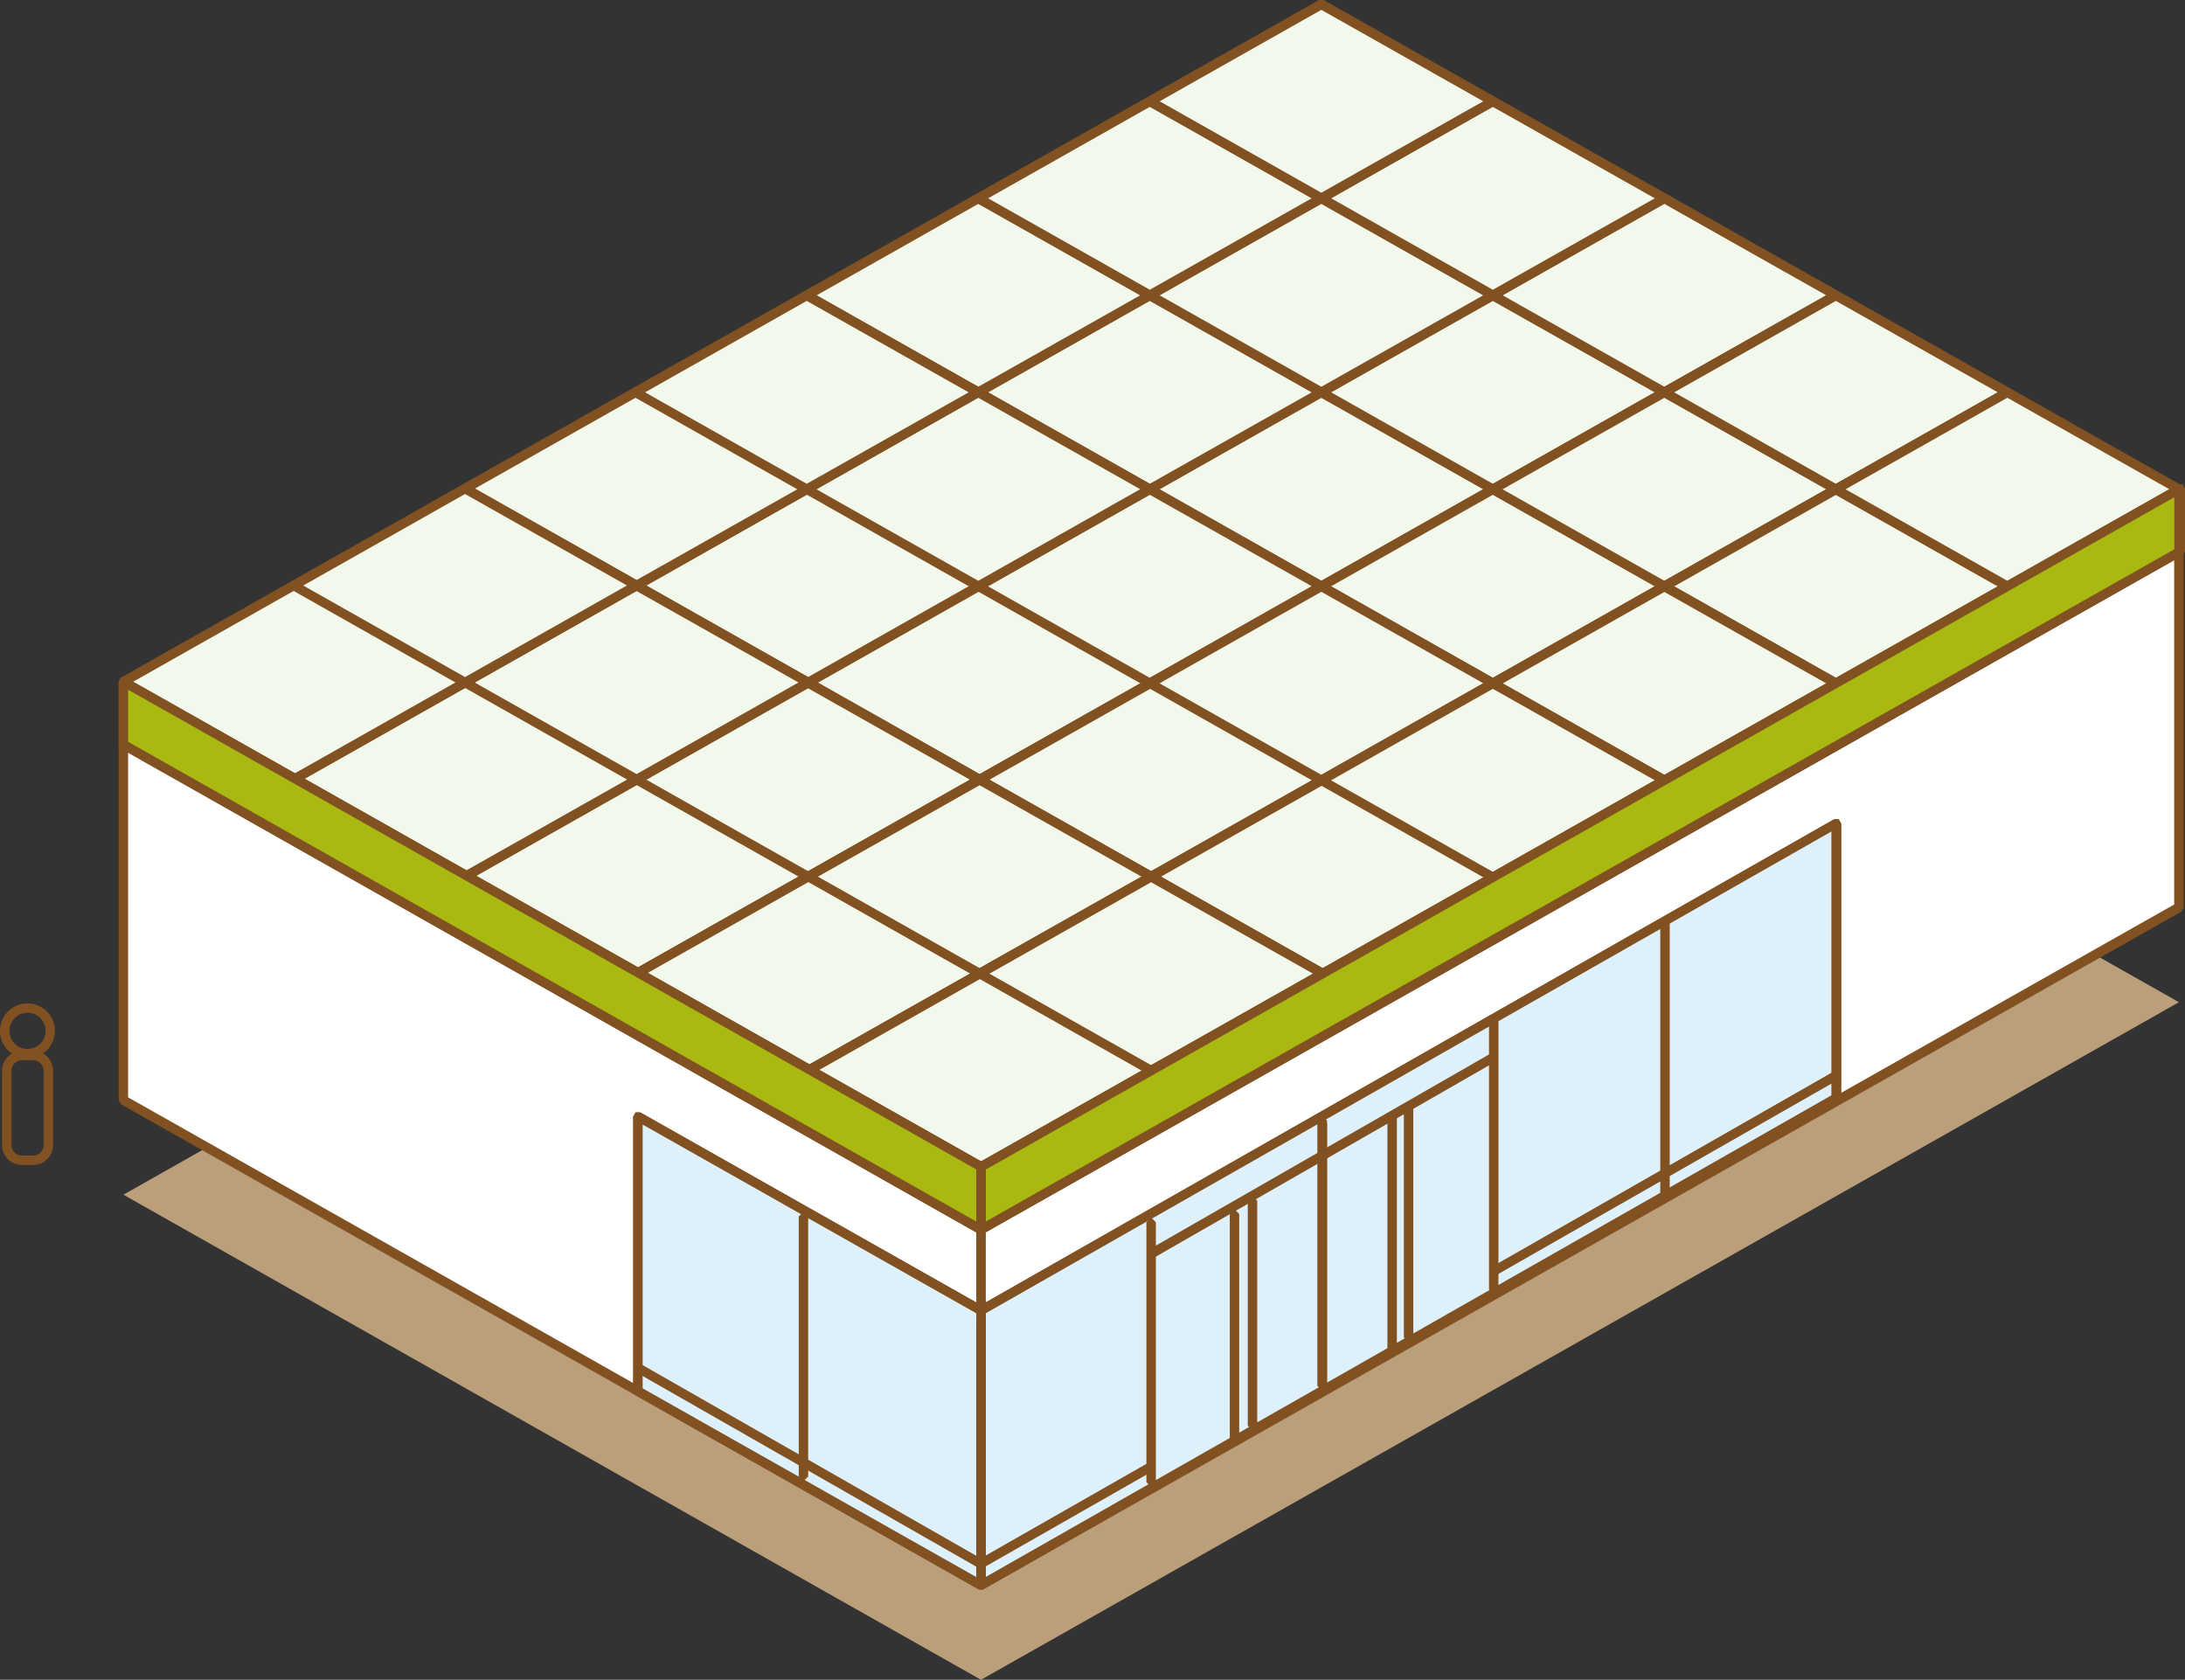 <svg xmlns="http://www.w3.org/2000/svg" width="71.694" height="55.11" viewBox="0 0 71.694 55.11">
  <rect x="0" y="0" width="71.694" height="55.11" fill="#333333" stroke="none"/>
  <g id="グループ_3474" data-name="グループ 3474" transform="translate(-286.072 -3937.916)">
    <path id="パス_21386" data-name="パス 21386" d="M1083.413,1748.489l-5.628,3.183-5.628,3.183-5.628,3.183-5.583,3.158-5.628,3.183-5.583,3.157-5.628,3.183,5.628,3.183,5.628,3.183,5.627,3.183,5.628,3.183,5.628,3.183,5.584-3.158,5.627-3.183,5.584-3.158,5.628-3.183,5.628-3.183,5.628-3.182,5.628-3.183Z" transform="translate(-753.986 2206.393)" fill="#bb9e7a"/>
    <path id="パス_21387" data-name="パス 21387" d="M1072.246,1769.8v2.064l39.306-22.23v-2.064Z" transform="translate(-753.986 2206.393)" fill="#aab911"/>
    <path id="パス_21388" data-name="パス 21388" d="M1072.246,1769.8h.155v1.8l39-22.055v-1.708l-39.074,22.1-.076-.135h0l-.076-.135,39.306-22.23h.154l.077.134v2.064l-.079.135L1072.322,1772h-.154l-.077-.134V1769.8l.079-.135Z" transform="translate(-753.986 2206.393)" fill="#815121"/>
    <path id="パス_21389" data-name="パス 21389" d="M1083.413,1733.723l-5.628,3.183-5.628,3.183-5.628,3.183-5.583,3.158-5.628,3.182-5.583,3.158-5.628,3.183,5.628,3.183,5.628,3.183,5.627,3.183,5.628,3.183,5.628,3.183,5.584-3.158,5.627-3.183,5.584-3.158,5.628-3.183L1100.3,1756l5.628-3.182,5.628-3.183Z" transform="translate(-753.986 2206.393)" fill="#815121"/>
    <path id="パス_21390" data-name="パス 21390" d="M1044.106,1753.888h.155v1.974l5.318,3.009v-1.709l-5.549-3.139.076-.135h0l.076-.135,5.628,3.183.079.135v2.065l-.077.134h-.154l-5.628-3.184-.079-.135v-2.064l.077-.134h.154Z" transform="translate(-753.986 2206.393)" fill="#815121"/>
    <path id="パス_21391" data-name="パス 21391" d="M1089.085,1760.28v2.064l-5.628,3.184v-2.065Z" transform="translate(-753.986 2206.393)" fill="#f3f8ec"/>
    <path id="パス_21392" data-name="パス 21392" d="M1089.085,1760.28h.155v2.064l-.079.135-5.628,3.184h-.154l-.077-.134v-2.065l.079-.135,5.628-3.183h.154l.077.134h-.155l.076.135-5.549,3.139v1.709l5.318-3.009v-1.974h.155l.076.135Z" transform="translate(-753.986 2206.393)" fill="#815121"/>
    <path id="パス_21393" data-name="パス 21393" d="M1083.457,1763.463v2.064l-5.628,3.183v-2.064Z" transform="translate(-753.986 2206.393)" fill="#f3f8ec"/>
    <path id="パス_21394" data-name="パス 21394" d="M1083.457,1763.463h.155v2.064l-.079.135-5.628,3.183h-.154l-.077-.134v-2.064l.079-.135,5.628-3.183h.154l.077.134h-.155l.076.135-5.549,3.139v1.708l5.318-3.008v-1.974h.155l.076.135Z" transform="translate(-753.986 2206.393)" fill="#815121"/>
    <path id="パス_21395" data-name="パス 21395" d="M1094.713,1757.1v2.064l-5.628,3.184v-2.065Z" transform="translate(-753.986 2206.393)" fill="#f3f8ec"/>
    <path id="パス_21396" data-name="パス 21396" d="M1094.713,1757.1h.155v2.064l-.079.135-5.628,3.184h-.154l-.077-.134v-2.065l.079-.135,5.628-3.183h.154l.077.134h-.155l.076.135-5.549,3.139v1.709l5.318-3.009V1757.1h.155l.076.135Z" transform="translate(-753.986 2206.393)" fill="#815121"/>
    <path id="パス_21397" data-name="パス 21397" d="M1100.341,1753.914v2.064l-5.628,3.183V1757.1Z" transform="translate(-753.986 2206.393)" fill="#f3f8ec"/>
    <path id="パス_21398" data-name="パス 21398" d="M1100.341,1753.914h.155v2.064l-.079.135-5.628,3.183h-.154l-.077-.134V1757.1l.079-.135,5.628-3.183h.154l.077.134h-.155l.076.135-5.549,3.139v1.708l5.318-3.008v-1.974h.155l.076.135Z" transform="translate(-753.986 2206.393)" fill="#815121"/>
    <path id="パス_21399" data-name="パス 21399" d="M1105.969,1750.731v2.064l-5.628,3.184v-2.065Z" transform="translate(-753.986 2206.393)" fill="#f3f8ec"/>
    <path id="パス_21400" data-name="パス 21400" d="M1105.969,1750.731h.155v2.064l-.079.135-5.628,3.184h-.154l-.077-.134v-2.065l.079-.135,5.628-3.183h.154l.077.134h-.155l.076.135L1100.5,1754v1.709l5.318-3.009v-1.974h.155l.076.135Z" transform="translate(-753.986 2206.393)" fill="#815121"/>
    <path id="パス_21401" data-name="パス 21401" d="M1111.6,1747.548v2.064l-5.628,3.184v-2.065Z" transform="translate(-753.986 2206.393)" fill="#f3f8ec"/>
    <path id="パス_21402" data-name="パス 21402" d="M1111.6,1747.548h.155v2.064l-.079.135-5.628,3.184h-.154l-.077-.134v-2.065l.079-.135,5.628-3.183h.154l.077.134h-.155l.076.135-5.549,3.139v1.709l5.318-3.009v-1.974h.155l.076.135Z" transform="translate(-753.986 2206.393)" fill="#815121"/>
    <path id="パス_21403" data-name="パス 21403" d="M1055.362,1760.255h.155v1.974l5.317,3.008v-1.708l-5.548-3.139.076-.135h0l.076-.135,5.627,3.183.079.135v2.064l-.077.134h-.154l-5.627-3.183-.079-.135v-2.064l.077-.134h.154Z" transform="translate(-753.986 2206.393)" fill="#815121"/>
    <path id="パス_21404" data-name="パス 21404" d="M1049.734,1757.072h.155v1.974l5.318,3.009v-1.709l-5.549-3.139.076-.135h0l.076-.135,5.628,3.183.079.135v2.065l-.077.134h-.154l-5.628-3.184-.079-.135v-2.064l.077-.134h.154Z" transform="translate(-753.986 2206.393)" fill="#815121"/>
    <path id="パス_21405" data-name="パス 21405" d="M1060.99,1763.437h.155v1.974l5.318,3.009v-1.709l-5.549-3.139.076-.135h0l.076-.135,5.628,3.183.079.135v2.065l-.077.134h-.154l-5.628-3.184-.079-.135v-2.064l.077-.134h.154Z" transform="translate(-753.986 2206.393)" fill="#815121"/>
    <path id="パス_21406" data-name="パス 21406" d="M1066.618,1766.62h.155v1.974l5.318,3.007v-1.708l-5.549-3.139.076-.135h0l.076-.135,5.628,3.183.079.135v2.064l-.077.134h-.154l-5.628-3.183-.079-.135v-2.064l.077-.134h.154Z" transform="translate(-753.986 2206.393)" fill="#815121"/>
    <path id="パス_21407" data-name="パス 21407" d="M1077.874,1766.62v2.064l-5.628,3.183V1769.8Z" transform="translate(-753.986 2206.393)" fill="#f3f8ec"/>
    <path id="パス_21408" data-name="パス 21408" d="M1077.874,1766.62h.155v2.064l-.079.135-5.628,3.183h-.154l-.077-.134V1769.8l.079-.135,5.628-3.183h.154l.077.134h-.155l.076.135-5.549,3.139v1.708l5.318-3.008v-1.974h.155l.076.135Z" transform="translate(-753.986 2206.393)" fill="#815121"/>
    <path id="パス_21409" data-name="パス 21409" d="M1040.213,1765.344h-.155a.9.9,0,1,1,.9.9.9.9,0,0,1-.9-.9h.31a.594.594,0,1,0,.594-.594.594.594,0,0,0-.594.594Z" transform="translate(-753.986 2206.393)" fill="#815121"/>
    <path id="パス_21410" data-name="パス 21410" d="M1041.644,1769.089h.155a.657.657,0,0,1-.656.656h-.361a.657.657,0,0,1-.657-.656v-2.436a.659.659,0,0,1,.657-.656h.361a.659.659,0,0,1,.656.656v2.436h-.31v-2.436a.351.351,0,0,0-.346-.346h-.361a.35.35,0,0,0-.347.346v2.436a.348.348,0,0,0,.347.346h.361a.348.348,0,0,0,.346-.346Z" transform="translate(-753.986 2206.393)" fill="#815121"/>
    <path id="パス_21411" data-name="パス 21411" d="M1066.573,1753.914l5.628-3.183,5.628,3.183-5.628,3.183Z" transform="translate(-753.986 2206.393)" fill="#f3f8ec"/>
    <path id="パス_21412" data-name="パス 21412" d="M1066.573,1753.914l-.076-.135,5.628-3.183h.153l5.628,3.183.079.135-.079.135-5.628,3.183h-.153l-5.628-3.183-.079-.135.079-.135.076.135.076-.135,5.552,3.14,5.313-3-5.313-3-5.552,3.14-.076-.135.076-.135Z" transform="translate(-753.986 2206.393)" fill="#815121"/>
    <path id="パス_21413" data-name="パス 21413" d="M1077.785,1747.573l5.628-3.183,5.628,3.183-5.628,3.183Z" transform="translate(-753.986 2206.393)" fill="#f3f8ec"/>
    <path id="パス_21414" data-name="パス 21414" d="M1077.785,1747.573l-.076-.135,5.628-3.183h.153l5.628,3.183.079.135-.079.135-5.628,3.183h-.153l-5.628-3.183-.079-.135.079-.135.076.135.076-.135,5.552,3.14,5.313-3.005-5.313-3-5.552,3.14-.076-.135.076-.135Z" transform="translate(-753.986 2206.393)" fill="#815121"/>
    <path id="パス_21415" data-name="パス 21415" d="M1072.157,1750.756l5.628-3.183,5.628,3.183-5.628,3.183Z" transform="translate(-753.986 2206.393)" fill="#f3f8ec"/>
    <path id="パス_21416" data-name="パス 21416" d="M1072.157,1750.756l-.076-.135,5.628-3.183h.153l5.628,3.183.079.135-.079.135-5.628,3.183h-.153l-5.628-3.183-.079-.135.079-.135.076.135.076-.135,5.552,3.14,5.313-3.005-5.313-3-5.552,3.14-.076-.135.076-.135Z" transform="translate(-753.986 2206.393)" fill="#815121"/>
    <path id="パス_21417" data-name="パス 21417" d="M1072.2,1757.1l5.628-3.183,5.628,3.183-5.628,3.183Z" transform="translate(-753.986 2206.393)" fill="#f3f8ec"/>
    <path id="パス_21418" data-name="パス 21418" d="M1072.2,1757.1l-.076-.135,5.628-3.183h.153l5.628,3.183.079.135-.079.135-5.628,3.183h-.153l-5.628-3.183-.079-.135.079-.135.076.135.076-.135,5.552,3.14,5.313-3-5.313-3-5.552,3.14-.076-.135.076-.135Z" transform="translate(-753.986 2206.393)" fill="#815121"/>
    <path id="パス_21419" data-name="パス 21419" d="M1083.413,1750.756l5.628-3.183,5.628,3.183-5.628,3.183Z" transform="translate(-753.986 2206.393)" fill="#f3f8ec"/>
    <path id="パス_21420" data-name="パス 21420" d="M1083.413,1750.756l-.076-.135,5.628-3.183h.153l5.628,3.183.079.135-.079.135-5.628,3.183h-.153l-5.628-3.183-.079-.135.079-.135.076.135.076-.135,5.552,3.14,5.313-3.005-5.313-3-5.551,3.14-.076-.135.076-.135Z" transform="translate(-753.986 2206.393)" fill="#815121"/>
    <path id="パス_21421" data-name="パス 21421" d="M1077.785,1753.939l5.628-3.183,5.628,3.183-5.628,3.183Z" transform="translate(-753.986 2206.393)" fill="#f3f8ec"/>
    <path id="パス_21422" data-name="パス 21422" d="M1077.785,1753.939l-.076-.135,5.628-3.183h.153l5.628,3.183.079.135-.079.135-5.628,3.183h-.153l-5.628-3.183-.079-.135.079-.135.076.135.076-.135,5.552,3.14,5.313-3.005-5.313-3-5.552,3.14-.076-.135.076-.135Z" transform="translate(-753.986 2206.393)" fill="#815121"/>
    <path id="パス_21423" data-name="パス 21423" d="M1077.829,1760.28l5.628-3.183,5.628,3.183-5.628,3.183Z" transform="translate(-753.986 2206.393)" fill="#f3f8ec"/>
    <path id="パス_21424" data-name="パス 21424" d="M1077.829,1760.28l-.076-.135,5.628-3.183h.153l5.628,3.183.079.135-.079.135-5.628,3.183h-.153l-5.628-3.183-.079-.135.079-.135.076.135.076-.135,5.552,3.14,5.313-3-5.313-3-5.552,3.14-.076-.135.076-.135Z" transform="translate(-753.986 2206.393)" fill="#815121"/>
    <path id="パス_21425" data-name="パス 21425" d="M1083.413,1744.39l5.628-3.183,5.628,3.183-5.628,3.183Z" transform="translate(-753.986 2206.393)" fill="#f3f8ec"/>
    <path id="パス_21426" data-name="パス 21426" d="M1083.413,1744.39l-.076-.135,5.628-3.183h.153l5.628,3.183.079.135-.079.135-5.628,3.183h-.153l-5.628-3.183-.079-.135.079-.135.076.135.076-.135,5.552,3.14,5.313-3-5.313-3-5.552,3.14-.076-.135.076-.135Z" transform="translate(-753.986 2206.393)" fill="#815121"/>
    <path id="パス_21427" data-name="パス 21427" d="M1089.041,1747.573l5.628-3.183,5.628,3.183-5.628,3.183Z" transform="translate(-753.986 2206.393)" fill="#f3f8ec"/>
    <path id="パス_21428" data-name="パス 21428" d="M1089.041,1747.573l-.076-.135,5.628-3.183h.153l5.628,3.183.079.135-.079.135-5.628,3.183h-.153l-5.628-3.183-.079-.135.079-.135.076.135.076-.135,5.552,3.14,5.313-3.005-5.313-3-5.552,3.14-.076-.135.076-.135Z" transform="translate(-753.986 2206.393)" fill="#815121"/>
    <path id="パス_21429" data-name="パス 21429" d="M1094.668,1750.756l5.628-3.183,5.628,3.183-5.628,3.183Z" transform="translate(-753.986 2206.393)" fill="#f3f8ec"/>
    <path id="パス_21430" data-name="パス 21430" d="M1094.668,1750.756l-.076-.135,5.628-3.183h.153l5.628,3.183.079.135-.079.135-5.628,3.183h-.153l-5.628-3.183-.079-.135.079-.135.076.135.076-.135,5.552,3.14,5.313-3-5.313-3-5.552,3.14-.076-.135.076-.135Z" transform="translate(-753.986 2206.393)" fill="#815121"/>
    <path id="パス_21431" data-name="パス 21431" d="M1089.041,1753.939l5.628-3.183,5.628,3.183-5.628,3.183Z" transform="translate(-753.986 2206.393)" fill="#f3f8ec"/>
    <path id="パス_21432" data-name="パス 21432" d="M1089.041,1753.939l-.076-.135,5.628-3.183h.153l5.628,3.183.079.135-.079.135-5.628,3.183h-.153l-5.628-3.183-.079-.135.079-.135.076.135.076-.135,5.552,3.14,5.313-3-5.313-3-5.552,3.14-.076-.135.076-.135Z" transform="translate(-753.986 2206.393)" fill="#815121"/>
    <path id="パス_21433" data-name="パス 21433" d="M1089.041,1741.207l5.628-3.183,5.628,3.183-5.628,3.183Z" transform="translate(-753.986 2206.393)" fill="#f3f8ec"/>
    <path id="パス_21434" data-name="パス 21434" d="M1089.041,1741.207l-.076-.135,5.628-3.183h.153l5.628,3.183.079.135-.079.135-5.628,3.183h-.153l-5.628-3.183-.079-.135.079-.135.076.135.076-.135,5.552,3.14,5.313-3-5.313-3-5.552,3.14-.076-.135.076-.135Z" transform="translate(-753.986 2206.393)" fill="#815121"/>
    <path id="パス_21435" data-name="パス 21435" d="M1094.668,1744.39l5.628-3.183,5.628,3.183-5.628,3.183Z" transform="translate(-753.986 2206.393)" fill="#f3f8ec"/>
    <path id="パス_21436" data-name="パス 21436" d="M1094.668,1744.39l-.076-.135,5.628-3.183h.153l5.628,3.183.079.135-.079.135-5.628,3.183h-.153l-5.628-3.183-.079-.135.079-.135.076.135.076-.135,5.552,3.14,5.313-3-5.313-3-5.552,3.14-.076-.135.076-.135Z" transform="translate(-753.986 2206.393)" fill="#815121"/>
    <path id="パス_21437" data-name="パス 21437" d="M1100.3,1747.573l5.628-3.183,5.627,3.183-5.627,3.183Z" transform="translate(-753.986 2206.393)" fill="#f3f8ec"/>
    <path id="パス_21438" data-name="パス 21438" d="M1100.3,1747.573l-.076-.135,5.628-3.183H1106l5.627,3.183.079.135-.079.135-5.627,3.183h-.153l-5.628-3.183-.079-.135.079-.135.076.135.076-.135,5.552,3.14,5.312-3.005-5.312-3-5.552,3.14-.076-.135.076-.135Z" transform="translate(-753.986 2206.393)" fill="#815121"/>
    <path id="パス_21439" data-name="パス 21439" d="M1083.413,1757.122l5.628-3.183,5.628,3.183-5.628,3.183Z" transform="translate(-753.986 2206.393)" fill="#f3f8ec"/>
    <path id="パス_21440" data-name="パス 21440" d="M1083.413,1757.122l-.076-.135,5.628-3.183h.153l5.628,3.183.079.135-.079.135-5.628,3.183h-.153l-5.628-3.183-.079-.135.079-.135.076.135.076-.135,5.552,3.14,5.313-3.005-5.313-3-5.552,3.14-.076-.135.076-.135Z" transform="translate(-753.986 2206.393)" fill="#815121"/>
    <path id="パス_21441" data-name="パス 21441" d="M1055.362,1760.255l5.627-3.183,5.628,3.183-5.628,3.183Z" transform="translate(-753.986 2206.393)" fill="#f3f8ec"/>
    <path id="パス_21442" data-name="パス 21442" d="M1055.362,1760.255l-.076-.135,5.627-3.183h.153l5.628,3.183.079.135-.079.135-5.628,3.183h-.153l-5.627-3.183-.079-.135.079-.135.076.135.076-.135,5.551,3.14,5.313-3-5.313-3-5.551,3.14-.076-.135.076-.135Z" transform="translate(-753.986 2206.393)" fill="#815121"/>
    <path id="パス_21443" data-name="パス 21443" d="M1060.945,1757.1l5.628-3.183,5.628,3.183-5.628,3.183Z" transform="translate(-753.986 2206.393)" fill="#f3f8ec"/>
    <path id="パス_21444" data-name="パス 21444" d="M1060.945,1757.1l-.076-.135,5.628-3.183h.153l5.628,3.183.079.135-.079.135-5.628,3.183h-.153l-5.628-3.183-.079-.135.079-.135.076.135.076-.135,5.552,3.14,5.313-3-5.313-3-5.552,3.14-.076-.135.076-.135Z" transform="translate(-753.986 2206.393)" fill="#815121"/>
    <path id="パス_21445" data-name="パス 21445" d="M1060.945,1750.731l5.628-3.183,5.628,3.183-5.628,3.183Z" transform="translate(-753.986 2206.393)" fill="#f3f8ec"/>
    <path id="パス_21446" data-name="パス 21446" d="M1060.945,1750.731l-.076-.135,5.628-3.183h.153l5.628,3.183.079.135-.079.135-5.628,3.183h-.153l-5.628-3.183-.079-.135.079-.135.076.135.076-.135,5.552,3.14,5.313-3.005-5.313-3-5.551,3.14-.076-.135.076-.135Z" transform="translate(-753.986 2206.393)" fill="#815121"/>
    <path id="パス_21447" data-name="パス 21447" d="M1072.157,1744.39l5.628-3.183,5.628,3.183-5.628,3.183Z" transform="translate(-753.986 2206.393)" fill="#f3f8ec"/>
    <path id="パス_21448" data-name="パス 21448" d="M1072.157,1744.39l-.076-.135,5.628-3.183h.153l5.628,3.183.079.135-.079.135-5.628,3.183h-.153l-5.628-3.183-.079-.135.079-.135.076.135.076-.135,5.552,3.14,5.313-3-5.313-3-5.552,3.14-.076-.135.076-.135Z" transform="translate(-753.986 2206.393)" fill="#815121"/>
    <path id="パス_21449" data-name="パス 21449" d="M1066.529,1747.573l5.628-3.183,5.628,3.183-5.628,3.183Z" transform="translate(-753.986 2206.393)" fill="#f3f8ec"/>
    <path id="パス_21450" data-name="パス 21450" d="M1066.529,1747.573l-.076-.135,5.628-3.183h.153l5.628,3.183.079.135-.079.135-5.628,3.183h-.153l-5.628-3.183-.079-.135.079-.135.076.135.076-.135,5.552,3.14,5.313-3.005-5.313-3-5.551,3.14-.076-.135.076-.135Z" transform="translate(-753.986 2206.393)" fill="#815121"/>
    <path id="パス_21451" data-name="パス 21451" d="M1077.785,1741.207l5.628-3.183,5.628,3.183-5.628,3.183Z" transform="translate(-753.986 2206.393)" fill="#f3f8ec"/>
    <path id="パス_21452" data-name="パス 21452" d="M1077.785,1741.207l-.076-.135,5.628-3.183h.153l5.628,3.183.079.135-.079.135-5.628,3.183h-.153l-5.628-3.183-.079-.135.079-.135.076.135.076-.135,5.552,3.14,5.313-3-5.313-3-5.552,3.14-.076-.135.076-.135Z" transform="translate(-753.986 2206.393)" fill="#815121"/>
    <path id="パス_21453" data-name="パス 21453" d="M1083.413,1738.024l5.628-3.183,5.628,3.183-5.628,3.183Z" transform="translate(-753.986 2206.393)" fill="#f3f8ec"/>
    <path id="パス_21454" data-name="パス 21454" d="M1083.413,1738.024l-.076-.135,5.628-3.183h.153l5.628,3.183.079.135-.079.135-5.628,3.183h-.153l-5.628-3.183-.079-.135.079-.135.076.135.076-.135,5.552,3.14,5.313-3-5.313-3-5.552,3.14-.076-.135.076-.135Z" transform="translate(-753.986 2206.393)" fill="#815121"/>
    <path id="パス_21455" data-name="パス 21455" d="M1049.734,1757.072l5.628-3.183,5.627,3.183-5.627,3.183Z" transform="translate(-753.986 2206.393)" fill="#f3f8ec"/>
    <path id="パス_21456" data-name="パス 21456" d="M1049.734,1757.072l-.076-.135,5.628-3.183h.153l5.627,3.183.079.135-.079.135-5.627,3.183h-.153l-5.628-3.183-.079-.135.079-.135.076.135.076-.135,5.552,3.14,5.312-3-5.312-3.005-5.552,3.14-.076-.135.076-.135Z" transform="translate(-753.986 2206.393)" fill="#815121"/>
    <path id="パス_21457" data-name="パス 21457" d="M1055.317,1753.914l5.628-3.183,5.628,3.183-5.628,3.183Z" transform="translate(-753.986 2206.393)" fill="#f3f8ec"/>
    <path id="パス_21458" data-name="パス 21458" d="M1055.317,1753.914l-.076-.135,5.628-3.183h.153l5.628,3.183.079.135-.079.135-5.628,3.183h-.153l-5.628-3.183-.079-.135.079-.135.076.135.076-.135,5.552,3.14,5.313-3.005-5.313-3-5.552,3.14-.076-.135.076-.135Z" transform="translate(-753.986 2206.393)" fill="#815121"/>
    <path id="パス_21459" data-name="パス 21459" d="M1055.317,1747.548l5.628-3.183,5.628,3.183-5.628,3.183Z" transform="translate(-753.986 2206.393)" fill="#f3f8ec"/>
    <path id="パス_21460" data-name="パス 21460" d="M1055.317,1747.548l-.076-.135,5.628-3.183h.153l5.628,3.183.079.135-.079.135-5.628,3.183h-.153l-5.628-3.183-.079-.135.079-.135.076.135.076-.135,5.552,3.14,5.313-3-5.313-3-5.552,3.14-.076-.135.076-.135Z" transform="translate(-753.986 2206.393)" fill="#815121"/>
    <path id="パス_21461" data-name="パス 21461" d="M1066.529,1741.207l5.628-3.183,5.628,3.183-5.628,3.183Z" transform="translate(-753.986 2206.393)" fill="#f3f8ec"/>
    <path id="パス_21462" data-name="パス 21462" d="M1066.529,1741.207l-.076-.135,5.628-3.183h.153l5.628,3.183.079.135-.079.135-5.628,3.183h-.153l-5.628-3.183-.079-.135.079-.135.076.135.076-.135,5.552,3.14,5.313-3-5.313-3-5.552,3.14-.076-.135.076-.135Z" transform="translate(-753.986 2206.393)" fill="#815121"/>
    <path id="パス_21463" data-name="パス 21463" d="M1060.9,1744.39l5.628-3.183,5.628,3.183-5.628,3.183Z" transform="translate(-753.986 2206.393)" fill="#f3f8ec"/>
    <path id="パス_21464" data-name="パス 21464" d="M1060.9,1744.39l-.076-.135,5.628-3.183h.153l5.628,3.183.079.135-.079.135-5.628,3.183h-.153l-5.628-3.183-.079-.135.079-.135.076.135.076-.135,5.552,3.14,5.313-3-5.313-3-5.552,3.14-.076-.135.076-.135Z" transform="translate(-753.986 2206.393)" fill="#815121"/>
    <path id="パス_21465" data-name="パス 21465" d="M1072.157,1738.024l5.628-3.183,5.628,3.183-5.628,3.183Z" transform="translate(-753.986 2206.393)" fill="#f3f8ec"/>
    <path id="パス_21466" data-name="パス 21466" d="M1072.157,1738.024l-.076-.135,5.628-3.183h.153l5.628,3.183.079.135-.079.135-5.628,3.183h-.153l-5.628-3.183-.079-.135.079-.135.076.135.076-.135,5.552,3.14,5.313-3-5.313-3-5.552,3.14-.076-.135.076-.135Z" transform="translate(-753.986 2206.393)" fill="#815121"/>
    <path id="パス_21467" data-name="パス 21467" d="M1077.785,1734.841l5.628-3.183,5.628,3.183-5.628,3.183Z" transform="translate(-753.986 2206.393)" fill="#f3f8ec"/>
    <path id="パス_21468" data-name="パス 21468" d="M1077.785,1734.841l-.076-.135,5.628-3.183h.153l5.628,3.183.079.135-.079.135-5.628,3.183h-.153l-5.628-3.183-.079-.135.079-.135.076.135.076-.135,5.552,3.14,5.313-3-5.313-3-5.552,3.14-.076-.135.076-.135Z" transform="translate(-753.986 2206.393)" fill="#815121"/>
    <path id="パス_21469" data-name="パス 21469" d="M1044.106,1753.888l5.628-3.183,5.628,3.183-5.628,3.183Z" transform="translate(-753.986 2206.393)" fill="#f3f8ec"/>
    <path id="パス_21470" data-name="パス 21470" d="M1044.106,1753.888l-.076-.135,5.628-3.183h.153l5.628,3.183.079.135-.079.135-5.628,3.183h-.153l-5.628-3.183-.079-.135.079-.135.076.135.076-.135,5.552,3.14,5.313-3.005-5.313-3-5.552,3.14-.076-.135.076-.135Z" transform="translate(-753.986 2206.393)" fill="#815121"/>
    <path id="パス_21471" data-name="パス 21471" d="M1049.689,1750.731l5.628-3.183,5.628,3.183-5.628,3.183Z" transform="translate(-753.986 2206.393)" fill="#f3f8ec"/>
    <path id="パス_21472" data-name="パス 21472" d="M1049.689,1750.731l-.076-.135,5.628-3.183h.153l5.628,3.183.079.135-.079.135-5.628,3.183h-.153l-5.628-3.183-.079-.135.079-.135.076.135.076-.135,5.552,3.14,5.313-3.005-5.313-3-5.552,3.14-.076-.135.076-.135Z" transform="translate(-753.986 2206.393)" fill="#815121"/>
    <path id="パス_21473" data-name="パス 21473" d="M1060.99,1763.437l5.628-3.183,5.628,3.183-5.628,3.183Z" transform="translate(-753.986 2206.393)" fill="#f3f8ec"/>
    <path id="パス_21474" data-name="パス 21474" d="M1060.99,1763.437l-.076-.135,5.628-3.183h.153l5.628,3.183.079.135-.079.135-5.628,3.183h-.153l-5.628-3.183-.079-.135.079-.135.076.135.076-.135,5.552,3.14,5.313-3-5.313-3-5.552,3.14-.076-.135.076-.135Z" transform="translate(-753.986 2206.393)" fill="#815121"/>
    <path id="パス_21475" data-name="パス 21475" d="M1066.573,1760.28l5.628-3.183,5.628,3.183-5.628,3.183Z" transform="translate(-753.986 2206.393)" fill="#f3f8ec"/>
    <path id="パス_21476" data-name="パス 21476" d="M1066.573,1760.28l-.076-.135,5.628-3.183h.153l5.628,3.183.079.135-.079.135-5.628,3.183h-.153l-5.628-3.183-.079-.135.079-.135.076.135.076-.135,5.552,3.14,5.313-3-5.313-3-5.552,3.14-.076-.135.076-.135Z" transform="translate(-753.986 2206.393)" fill="#815121"/>
    <path id="パス_21477" data-name="パス 21477" d="M1066.618,1766.62l5.628-3.183,5.628,3.183-5.628,3.183Z" transform="translate(-753.986 2206.393)" fill="#f3f8ec"/>
    <path id="パス_21478" data-name="パス 21478" d="M1066.618,1766.62l-.076-.135,5.628-3.183h.153l5.628,3.183.079.135-.079.135-5.628,3.183h-.153l-5.628-3.183-.079-.135.079-.135.076.135.076-.135,5.552,3.14,5.313-3-5.313-3-5.552,3.14-.076-.135.076-.135Z" transform="translate(-753.986 2206.393)" fill="#815121"/>
    <path id="パス_21479" data-name="パス 21479" d="M1072.2,1763.463l5.628-3.183,5.628,3.183-5.628,3.183Z" transform="translate(-753.986 2206.393)" fill="#f3f8ec"/>
    <path id="パス_21480" data-name="パス 21480" d="M1072.2,1763.463l-.076-.135,5.628-3.183h.153l5.628,3.183.079.135-.079.135-5.628,3.183h-.153l-5.628-3.183-.079-.135.079-.135.076.135.076-.135,5.552,3.14,5.313-3-5.313-3-5.552,3.14-.076-.135.076-.135Z" transform="translate(-753.986 2206.393)" fill="#815121"/>
    <path id="パス_21481" data-name="パス 21481" d="M1111.552,1761.3l-39.307,22.23v-11.661l39.307-22.23Z" transform="translate(-753.986 2206.393)" fill="#fff"/>
    <path id="パス_21482" data-name="パス 21482" d="M1111.552,1761.3l.076.135-39.307,22.23h-.154l-.077-.134v-11.661l.079-.135,39.307-22.23h.154l.077.134V1761.3l-.079.135-.076-.135h-.155v-11.4l-39,22.055v11.3l39.076-22.1.076.135h0Z" transform="translate(-753.986 2206.393)" fill="#815121"/>
    <path id="パス_21483" data-name="パス 21483" d="M1100.311,1767.547l-28.065,15.982v-9.009l28.065-15.982Z" transform="translate(-753.986 2206.393)" fill="#f3f8ec"/>
    <path id="パス_21484" data-name="パス 21484" d="M1100.311,1767.547l.077.135-28.065,15.982h-.155l-.077-.134v-9.009l.078-.135,28.065-15.982h.155l.077.134v9.009l-.078.135-.077-.135h-.155V1758.8L1072.4,1774.61v8.652l27.833-15.85.077.135h0Z" transform="translate(-753.986 2206.393)" fill="#815121"/>
    <path id="パス_21485" data-name="パス 21485" d="M1100.311,1767.547l-28.065,15.982v-9.009l28.065-15.982Z" transform="translate(-753.986 2206.393)" fill="#def1fb"/>
    <path id="パス_21486" data-name="パス 21486" d="M1100.311,1767.547l.077.135-28.065,15.982h-.155l-.077-.134v-9.009l.078-.135,28.065-15.982h.155l.077.134v9.009l-.078.135-.077-.135h-.155V1758.8L1072.4,1774.61v8.652l27.833-15.85.077.135h0Z" transform="translate(-753.986 2206.393)" fill="#815121"/>
    <line id="線_108" data-name="線 108" y2="7.598" transform="translate(332.289 3974.188)" fill="#def1fb"/>
    <path id="パス_21487" data-name="パス 21487" d="M1086.431,1767.8v7.6l-.155.155-.155-.155v-7.6l.155-.155.155.155" transform="translate(-753.986 2206.393)" fill="#815121"/>
    <line id="線_109" data-name="線 109" y1="7.382" transform="translate(326.578 3977.745)" fill="#def1fb"/>
    <path id="パス_21488" data-name="パス 21488" d="M1080.409,1778.734v-7.382l.155-.155.155.155v7.382l-.155.155-.155-.155" transform="translate(-753.986 2206.393)" fill="#815121"/>
    <path id="パス_21489" data-name="パス 21489" d="M1044.106,1767.615l28.139,15.915v-11.662l-28.139-15.915Z" transform="translate(-753.986 2206.393)" fill="#fff"/>
    <path id="パス_21490" data-name="パス 21490" d="M1044.106,1767.615l.076-.135,27.908,15.784v-11.306l-27.829-15.74v11.4h-.155l.076-.135-.076.135h-.155v-11.662l.077-.134h.154l28.139,15.915.079.135v11.662l-.077.134h-.154l-28.139-15.915-.079-.135Z" transform="translate(-753.986 2206.393)" fill="#815121"/>
    <path id="パス_21491" data-name="パス 21491" d="M1060.99,1777.163l11.256,6.366v-9.009l-11.256-6.366Z" transform="translate(-753.986 2206.393)" fill="#f3f8ec"/>
    <path id="パス_21492" data-name="パス 21492" d="M1060.99,1777.163l.076-.135,11.025,6.235v-8.653l-10.946-6.191v8.743h-.155l.076-.135-.076.135h-.155v-9.009l.077-.134h.154l11.256,6.366.079.135v9.009l-.077.134h-.154l-11.256-6.366-.079-.135Z" transform="translate(-753.986 2206.393)" fill="#815121"/>
    <path id="パス_21493" data-name="パス 21493" d="M1060.99,1777.163l11.256,6.366v-9.009l-11.256-6.366Z" transform="translate(-753.986 2206.393)" fill="#def1fb"/>
    <path id="パス_21494" data-name="パス 21494" d="M1060.99,1777.163l.076-.135,11.025,6.235v-8.653l-10.946-6.191v8.743h-.155l.076-.135-.076.135h-.155v-9.009l.077-.134h.154l11.256,6.366.079.135v9.009l-.077.134h-.154l-11.256-6.366-.079-.135Z" transform="translate(-753.986 2206.393)" fill="#815121"/>
    <line id="線_110" data-name="線 110" y2="8.528" transform="translate(312.435 3977.83)" fill="#f3f8ec"/>
    <path id="パス_21495" data-name="パス 21495" d="M1066.576,1771.437v8.528l-.155.155-.155-.155v-8.528l.155-.155.155.155" transform="translate(-753.986 2206.393)" fill="#815121"/>
    <line id="線_111" data-name="線 111" y2="8.528" transform="translate(318.26 3981.394)" fill="#f3f8ec"/>
    <path id="パス_21496" data-name="パス 21496" d="M1072.4,1775v8.528l-.155.155-.155-.155V1775l.155-.155.155.155" transform="translate(-753.986 2206.393)" fill="#815121"/>
    <line id="線_112" data-name="線 112" y2="8.528" transform="translate(323.843 3978.017)" fill="#f3f8ec"/>
    <path id="パス_21497" data-name="パス 21497" d="M1077.984,1771.624v8.528l-.155.155-.155-.155v-8.528l.155-.155.155.155" transform="translate(-753.986 2206.393)" fill="#815121"/>
    <line id="線_113" data-name="線 113" y2="8.616" transform="translate(329.463 3974.767)" fill="#f3f8ec"/>
    <path id="パス_21498" data-name="パス 21498" d="M1083.6,1768.374v8.616l-.155.155-.155-.155v-8.616l.155-.155.155.155" transform="translate(-753.986 2206.393)" fill="#815121"/>
    <line id="線_114" data-name="線 114" y2="8.703" transform="translate(329.463 3974.68)" fill="#f3f8ec"/>
    <path id="パス_21499" data-name="パス 21499" d="M1083.6,1768.287v8.7l-.155.155-.155-.155v-8.7l.155-.155.155.155" transform="translate(-753.986 2206.393)" fill="#815121"/>
    <line id="線_115" data-name="線 115" y2="8.791" transform="translate(335.084 3971.43)" fill="#f3f8ec"/>
    <path id="パス_21500" data-name="パス 21500" d="M1089.225,1765.037v8.791l-.155.155-.155-.155v-8.791l.155-.155.155.155" transform="translate(-753.986 2206.393)" fill="#815121"/>
    <line id="線_116" data-name="線 116" y2="8.878" transform="translate(340.704 3968.181)" fill="#f3f8ec"/>
    <path id="パス_21501" data-name="パス 21501" d="M1094.845,1761.788v8.878l-.155.155-.155-.155v-8.878l.155-.155.155.155" transform="translate(-753.986 2206.393)" fill="#815121"/>
    <line id="線_117" data-name="線 117" y2="8.965" transform="translate(346.324 3964.931)" fill="#f3f8ec"/>
    <path id="パス_21502" data-name="パス 21502" d="M1100.466,1758.538v8.965l-.155.155-.155-.155v-8.965l.155-.155.155.155" transform="translate(-753.986 2206.393)" fill="#815121"/>
    <line id="線_118" data-name="線 118" x1="5.538" y2="3.159" transform="translate(318.259 3986.063)" fill="#def1fb"/>
    <path id="パス_21503" data-name="パス 21503" d="M1077.86,1779.8l-5.538,3.159-.211-.058.058-.211,5.538-3.159.211.058-.058.211" transform="translate(-753.986 2206.393)" fill="#815121"/>
    <line id="線_119" data-name="線 119" x2="11.196" y2="6.395" transform="translate(307.063 3982.827)" fill="#def1fb"/>
    <path id="パス_21504" data-name="パス 21504" d="M1061.127,1776.3l11.2,6.4.058.212-.211.058-11.2-6.4-.058-.212.211-.058" transform="translate(-753.986 2206.393)" fill="#815121"/>
    <line id="線_120" data-name="線 120" x1="11.176" y2="6.385" transform="translate(335.09 3973.232)" fill="#def1fb"/>
    <path id="パス_21505" data-name="パス 21505" d="M1100.329,1766.974l-11.176,6.385-.211-.058.058-.211,11.176-6.385.211.058-.058.212" transform="translate(-753.986 2206.393)" fill="#815121"/>
    <line id="線_121" data-name="線 121" y2="7.598" transform="translate(331.75 3974.565)" fill="#def1fb"/>
    <path id="パス_21506" data-name="パス 21506" d="M1085.892,1768.172v7.6l-.155.155-.155-.155v-7.6l.155-.155.155.155" transform="translate(-753.986 2206.393)" fill="#815121"/>
    <line id="線_122" data-name="線 122" y1="7.382" transform="translate(327.17 3977.314)" fill="#def1fb"/>
    <path id="パス_21507" data-name="パス 21507" d="M1081,1778.3v-7.382l.155-.155.155.155v7.382l-.155.155-.155-.155" transform="translate(-753.986 2206.393)" fill="#815121"/>
    <line id="線_123" data-name="線 123" y1="6.476" x2="11.289" transform="translate(323.835 3972.578)" fill="#def1fb"/>
    <path id="パス_21508" data-name="パス 21508" d="M1077.744,1772.527l11.289-6.476.154.269L1077.9,1772.8" transform="translate(-753.986 2206.393)" fill="#815121"/>
    <path id="パス_21509" data-name="パス 21509" d="M1072.246,1769.8v2.064l39.306-22.23v-2.064Z" transform="translate(-753.986 2206.393)" fill="#aab911"/>
    <path id="パス_21510" data-name="パス 21510" d="M1072.246,1769.8h.155v1.8l39-22.055v-1.708l-39.074,22.1-.076-.135h0l-.076-.135,39.306-22.23h.154l.077.134v2.064l-.079.135L1072.322,1772h-.154l-.077-.134V1769.8l.079-.135Z" transform="translate(-753.986 2206.393)" fill="#815121"/>
    <path id="パス_21511" data-name="パス 21511" d="M1072.246,1769.8v2.064l-28.139-15.914v-2.065Z" transform="translate(-753.986 2206.393)" fill="#aab911"/>
    <path id="パス_21512" data-name="パス 21512" d="M1072.246,1769.8h.155v2.064l-.077.134h-.154l-28.139-15.914-.079-.135v-2.065l.077-.134h.154l28.139,15.915.079.135h-.155l-.076.135-27.908-15.784v1.709l27.829,15.739v-1.8h.155l-.076.135Z" transform="translate(-753.986 2206.393)" fill="#815121"/>
  </g>
</svg>
